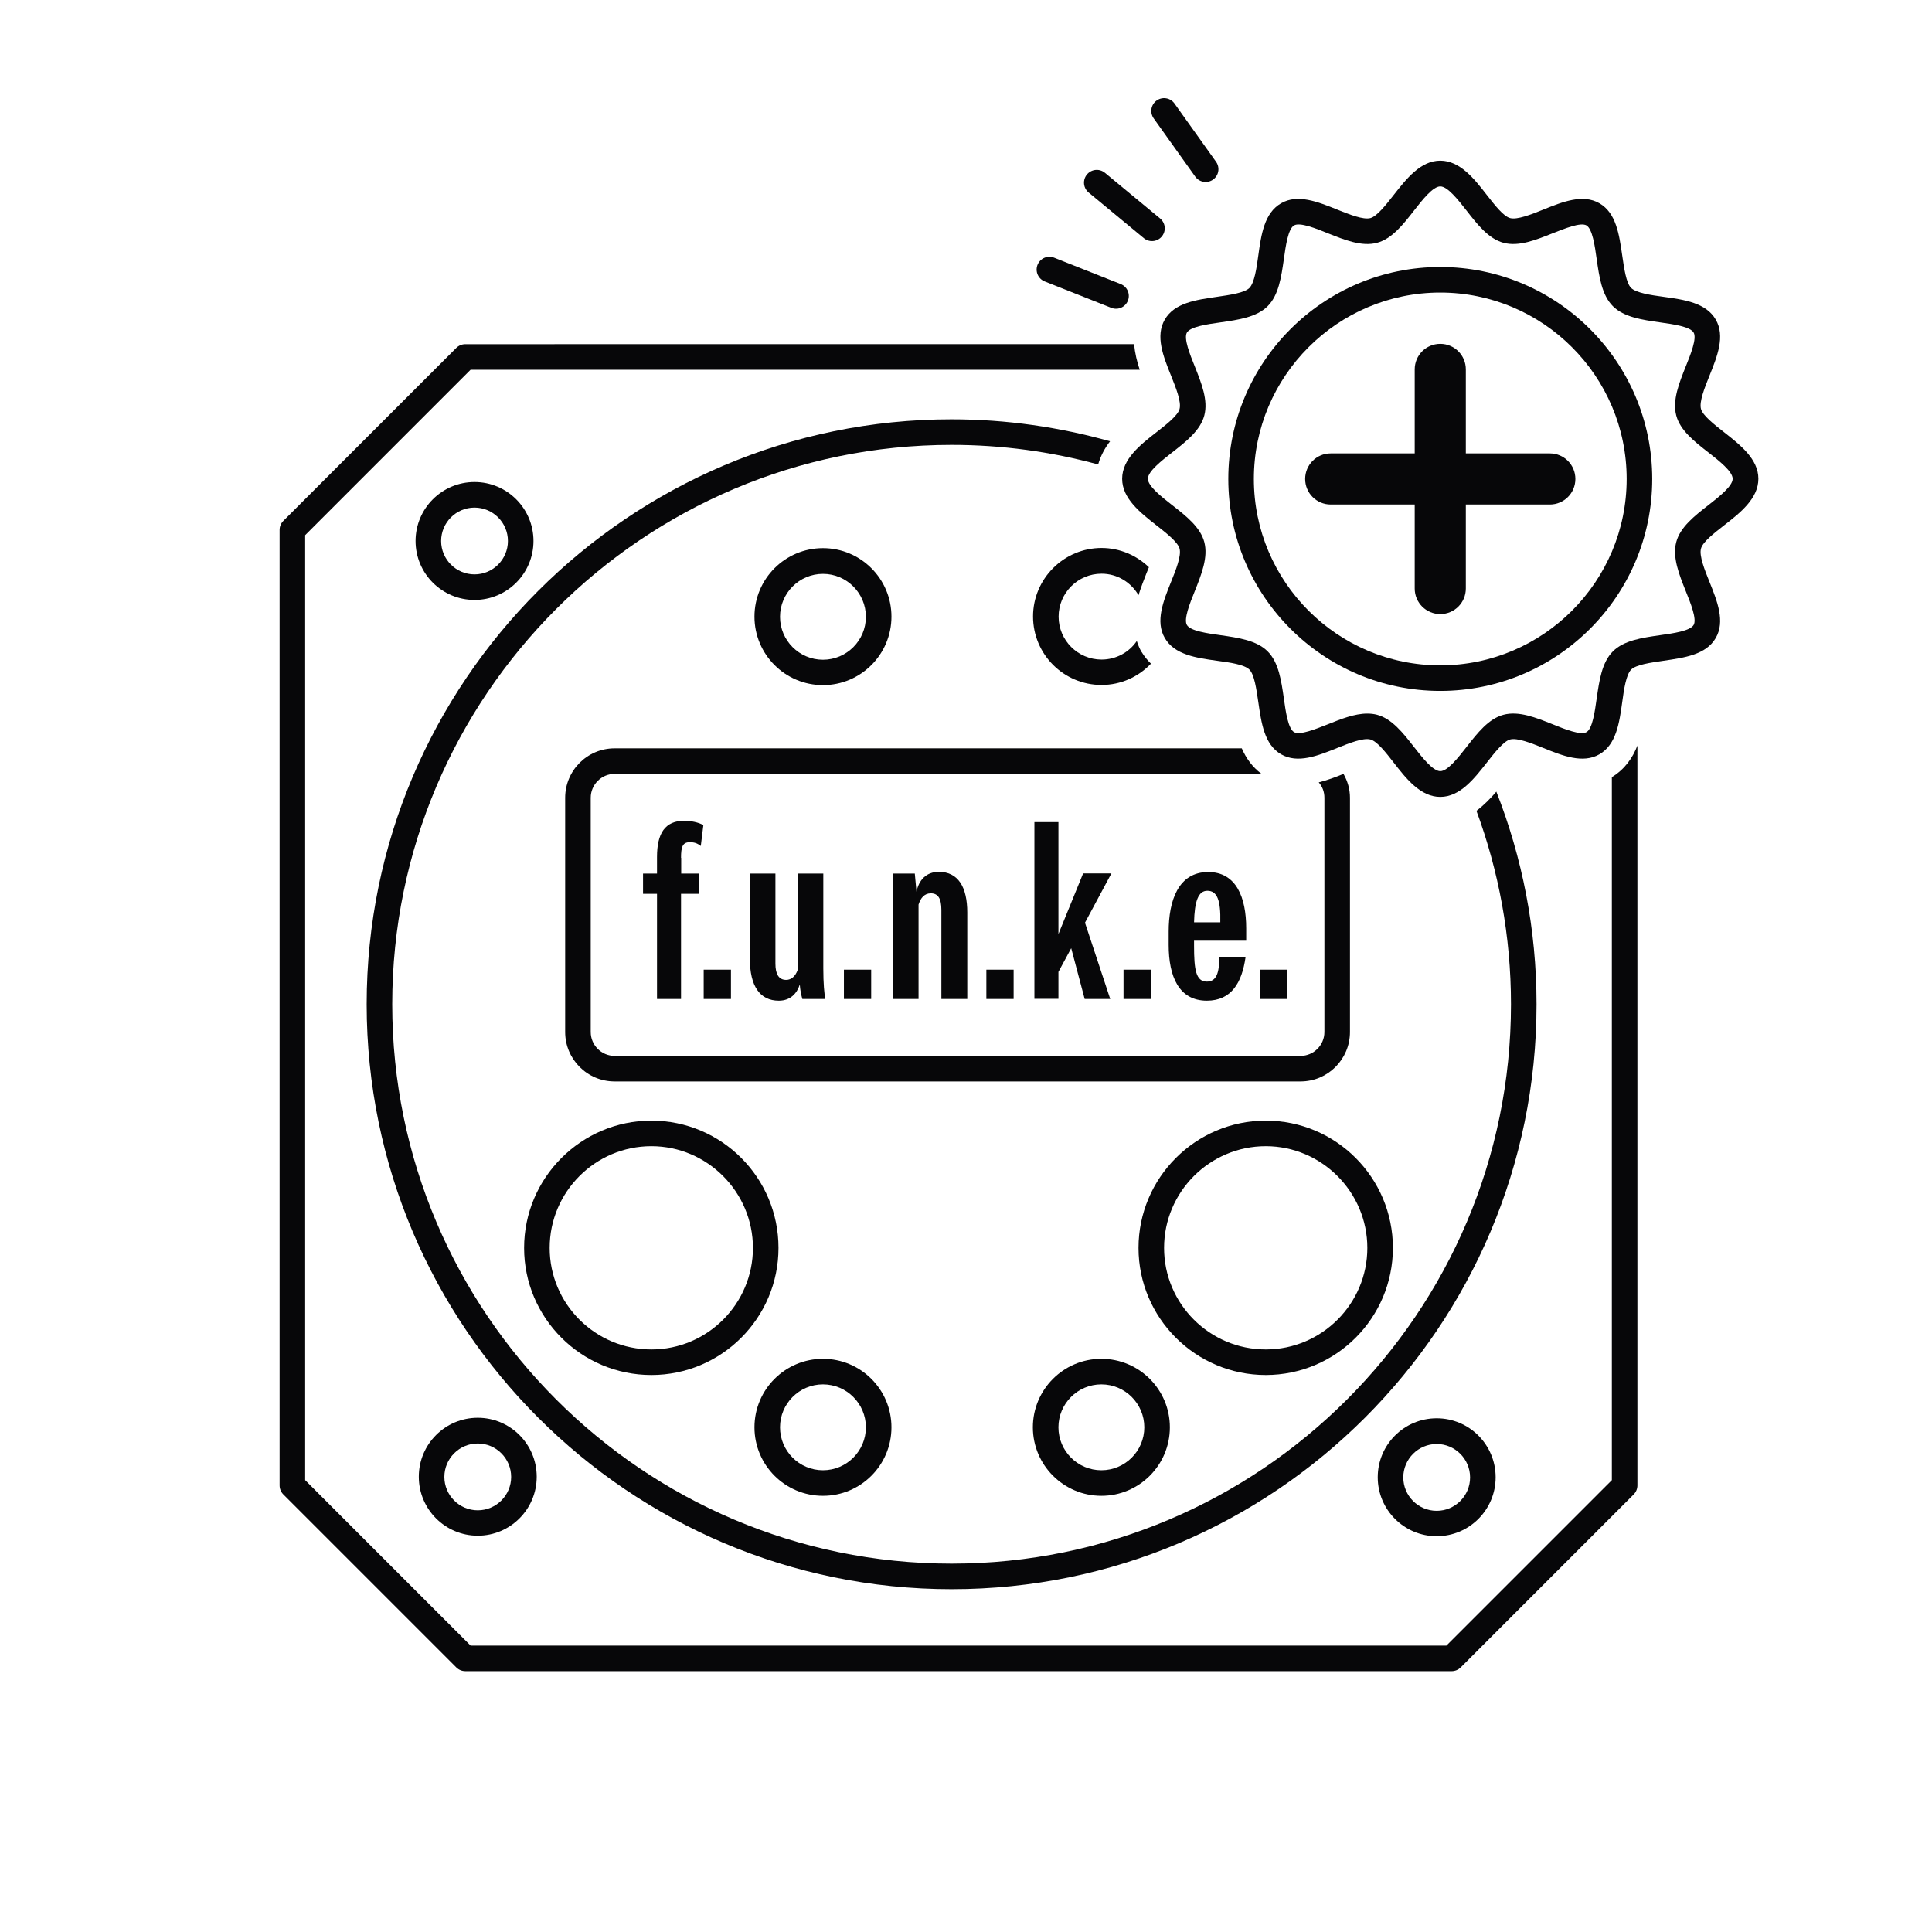 <?xml version="1.0" encoding="UTF-8"?><svg id="Ebene_1" xmlns="http://www.w3.org/2000/svg" viewBox="0 0 113.39 113.39"><defs><style>.cls-1{fill:none;stroke:#070709;stroke-linecap:round;stroke-linejoin:round;stroke-width:1.5px;}.cls-2{fill:#070709;}</style></defs><path class="cls-2" d="M27.85,35.21c-1.91,0-3.46-1.55-3.46-3.46s1.55-3.46,3.46-3.46,3.46,1.55,3.46,3.46-1.55,3.46-3.46,3.46ZM27.85,29.79c-1.08,0-1.96.88-1.96,1.96s.88,1.96,1.96,1.96,1.96-.88,1.96-1.96-.88-1.96-1.96-1.96Z"/><path class="cls-2" d="M28.04,90.13c-1.91,0-3.46-1.55-3.46-3.46s1.55-3.46,3.46-3.46,3.46,1.55,3.46,3.46-1.55,3.46-3.46,3.46ZM28.04,84.72c-1.08,0-1.96.88-1.96,1.96s.88,1.96,1.96,1.96,1.96-.88,1.96-1.96-.88-1.96-1.96-1.96Z"/><path class="cls-2" d="M84.32,90.16c-1.91,0-3.46-1.55-3.46-3.46s1.55-3.46,3.46-3.46,3.46,1.55,3.46,3.46-1.55,3.46-3.46,3.46ZM84.32,84.75c-1.08,0-1.96.88-1.96,1.96s.88,1.96,1.96,1.96,1.96-.88,1.96-1.96-.88-1.96-1.96-1.96Z"/><path class="cls-2" d="M38.23,80.7c-4.12,0-7.47-3.35-7.47-7.46s3.35-7.47,7.47-7.47,7.46,3.35,7.46,7.47-3.35,7.46-7.46,7.46ZM38.23,67.27c-3.29,0-5.97,2.68-5.97,5.97s2.68,5.96,5.97,5.96,5.96-2.68,5.96-5.96-2.68-5.97-5.96-5.97Z"/><path class="cls-2" d="M74.29,80.7c-4.12,0-7.47-3.35-7.47-7.46s3.35-7.47,7.47-7.47,7.46,3.35,7.46,7.47-3.35,7.46-7.46,7.46ZM74.29,67.27c-3.29,0-5.97,2.68-5.97,5.97s2.68,5.96,5.97,5.96,5.96-2.68,5.96-5.96-2.68-5.97-5.96-5.97Z"/><path class="cls-2" d="M48.3,40.21c-2.22,0-4.02-1.8-4.02-4.02s1.8-4.02,4.02-4.02,4.02,1.8,4.02,4.02-1.8,4.02-4.02,4.02ZM48.3,33.68c-1.39,0-2.52,1.13-2.52,2.52s1.13,2.52,2.52,2.52,2.52-1.13,2.52-2.52-1.13-2.52-2.52-2.52Z"/><path class="cls-2" d="M48.3,87.79c-2.22,0-4.02-1.8-4.02-4.02s1.8-4.02,4.02-4.02,4.02,1.8,4.02,4.02-1.8,4.02-4.02,4.02ZM48.3,81.25c-1.39,0-2.52,1.13-2.52,2.52s1.13,2.52,2.52,2.52,2.52-1.13,2.52-2.52-1.13-2.52-2.52-2.52Z"/><path class="cls-2" d="M64.64,87.79c-2.21,0-4.02-1.8-4.02-4.02s1.8-4.02,4.02-4.02,4.02,1.8,4.02,4.02-1.8,4.02-4.02,4.02ZM64.64,81.25c-1.39,0-2.52,1.13-2.52,2.52s1.13,2.52,2.52,2.52,2.52-1.13,2.52-2.52-1.13-2.52-2.52-2.52Z"/><path class="cls-2" d="M39.98,50.35v.92h1.06v1.19h-1.07v6.17h-1.41v-6.17h-.82v-1.19h.82v-.97c0-1.38.46-2.13,1.61-2.13.34,0,.84.09,1.11.26l-.15,1.22c-.23-.18-.41-.22-.65-.22-.42,0-.51.28-.51.91Z"/><path class="cls-2" d="M42.9,58.63h-1.6v-1.72h1.6v1.72Z"/><path class="cls-2" d="M47.09,58.63c-.07-.25-.13-.53-.15-.85-.16.51-.54.95-1.23.95-1.11,0-1.7-.85-1.7-2.46v-5h1.5v5.29c0,.6.19.95.63.95.31,0,.54-.22.67-.57v-5.67h1.51v5.56c0,.91.06,1.51.12,1.8h-1.35Z"/><path class="cls-2" d="M51.13,58.63h-1.6v-1.72h1.6v1.72Z"/><path class="cls-2" d="M56.77,53.56v5.07h-1.52v-5.23c0-.66-.19-.97-.62-.97-.38,0-.6.28-.72.66v5.54h-1.52v-7.36h1.3l.1,1.07c.13-.67.56-1.17,1.31-1.17,1.13,0,1.67.88,1.67,2.39Z"/><path class="cls-2" d="M59.49,58.63h-1.6v-1.72h1.6v1.72Z"/><path class="cls-2" d="M63.68,54.16l1.48,4.47h-1.5l-.79-2.98-.75,1.39v1.58h-1.41v-10.37h1.41v6.57l1.45-3.56h1.66l-1.55,2.89Z"/><path class="cls-2" d="M67.54,58.63h-1.6v-1.72h1.6v1.72Z"/><path class="cls-2" d="M70.08,55.2v.31c0,1.38.1,2.1.75,2.1.56,0,.73-.51.73-1.42h1.54c-.21,1.47-.82,2.54-2.27,2.54-1.64,0-2.24-1.42-2.24-3.27v-.79c0-1.8.56-3.49,2.32-3.49,1.64,0,2.23,1.48,2.23,3.3v.73h-3.05ZM70.08,54.13h1.54c.03-1.29-.18-1.85-.76-1.85-.54,0-.75.63-.78,1.85Z"/><path class="cls-2" d="M75.56,58.63h-1.6v-1.72h1.6v1.72Z"/><path class="cls-2" d="M94.6,45.61v41.26l-9.71,9.71H27.62l-9.71-9.71V31.41l9.71-9.71h39.27c-.16-.47-.28-.98-.33-1.5H27.31c-.2,0-.39.08-.53.22l-10.15,10.15c-.14.14-.22.33-.22.53v56.08c0,.2.08.39.22.53l10.15,10.15c.14.14.33.22.53.22h57.89c.2,0,.39-.08.53-.22l10.15-10.15c.14-.14.22-.33.22-.53v-43.42c-.28.72-.74,1.39-1.5,1.85Z"/><path class="cls-2" d="M84.53,46.77c-1.16,0-2-1.07-2.73-2.01-.46-.59-.98-1.26-1.37-1.36-.42-.11-1.23.21-1.95.5-1.14.46-2.32.93-3.29.37-.99-.57-1.16-1.84-1.34-3.07-.11-.75-.23-1.61-.52-1.9-.3-.3-1.15-.42-1.9-.52-1.23-.17-2.5-.35-3.07-1.34-.56-.97-.09-2.15.37-3.29.29-.71.61-1.53.5-1.95-.1-.38-.77-.91-1.36-1.37-.94-.74-2.01-1.57-2.01-2.73s1.07-2,2.01-2.73c.59-.46,1.26-.98,1.36-1.37.11-.42-.21-1.23-.5-1.95-.46-1.14-.93-2.32-.37-3.29.57-.99,1.84-1.16,3.07-1.34.75-.11,1.61-.23,1.9-.52.29-.3.42-1.15.52-1.9.17-1.23.35-2.5,1.34-3.07.97-.56,2.15-.09,3.29.37.72.29,1.53.61,1.95.5.38-.1.91-.77,1.37-1.36.74-.94,1.57-2.01,2.73-2.01s2,1.07,2.73,2.01c.46.59.98,1.26,1.37,1.36.42.11,1.23-.21,1.95-.5,1.14-.46,2.32-.93,3.29-.37.99.57,1.16,1.84,1.34,3.07.11.75.23,1.61.52,1.9.3.29,1.15.42,1.9.52,1.23.17,2.5.35,3.07,1.34.56.97.09,2.15-.37,3.29-.29.72-.61,1.53-.5,1.95.1.38.77.91,1.36,1.37.94.74,2.01,1.57,2.01,2.73s-1.07,2-2.01,2.73c-.59.46-1.26.98-1.36,1.37-.11.42.21,1.23.5,1.95.46,1.14.93,2.32.37,3.29-.57.99-1.84,1.16-3.07,1.34-.75.11-1.61.23-1.9.52-.29.3-.42,1.15-.52,1.9-.17,1.23-.35,2.5-1.34,3.07-.97.56-2.15.09-3.29-.37-.72-.29-1.53-.61-1.95-.5-.38.1-.91.77-1.37,1.36-.74.94-1.57,2.01-2.73,2.01ZM80.24,41.88c.2,0,.39.02.58.07.87.23,1.53,1.07,2.16,1.88.5.64,1.12,1.43,1.55,1.43s1.05-.79,1.55-1.43c.63-.81,1.29-1.65,2.16-1.88.9-.24,1.91.17,2.89.56.69.28,1.64.66,1.98.46.35-.2.49-1.19.6-1.98.15-1.04.3-2.11.95-2.76s1.72-.8,2.76-.95c.79-.11,1.77-.25,1.98-.6.2-.34-.18-1.29-.46-1.98-.39-.98-.8-1.99-.56-2.89.23-.87,1.07-1.53,1.88-2.16.64-.5,1.43-1.12,1.43-1.55s-.79-1.05-1.43-1.55c-.81-.63-1.65-1.29-1.88-2.16-.24-.9.17-1.91.56-2.89.28-.69.66-1.64.46-1.98-.2-.35-1.19-.49-1.98-.6-1.04-.15-2.11-.3-2.76-.95s-.8-1.72-.95-2.76c-.11-.79-.25-1.77-.6-1.98-.34-.2-1.29.19-1.98.46-.98.39-1.99.8-2.89.56-.87-.23-1.53-1.07-2.16-1.88-.5-.64-1.12-1.43-1.55-1.43s-1.05.79-1.55,1.43c-.63.81-1.29,1.65-2.16,1.88-.9.24-1.91-.17-2.89-.56-.69-.28-1.64-.66-1.98-.46-.35.2-.49,1.19-.6,1.98-.15,1.04-.3,2.11-.95,2.76s-1.72.8-2.76.95c-.79.11-1.77.25-1.98.6-.2.34.18,1.29.46,1.98.39.98.8,1.99.56,2.89-.23.87-1.07,1.53-1.88,2.16-.64.5-1.43,1.12-1.43,1.55s.79,1.05,1.43,1.55c.81.63,1.65,1.29,1.88,2.16.24.9-.17,1.91-.56,2.89-.28.69-.66,1.64-.46,1.98.2.35,1.19.49,1.98.6,1.04.15,2.11.3,2.76.95s.8,1.72.95,2.76c.11.79.25,1.77.6,1.98.34.2,1.29-.19,1.98-.46.77-.31,1.57-.63,2.32-.63Z"/><path class="cls-2" d="M90.96,26.61h-4.93v-4.93c0-.83-.67-1.5-1.5-1.5s-1.5.67-1.5,1.5v4.93h-4.93c-.83,0-1.5.67-1.5,1.5s.67,1.5,1.5,1.5h4.93v4.93c0,.83.67,1.5,1.5,1.5s1.5-.67,1.5-1.5v-4.93h4.93c.83,0,1.5-.67,1.5-1.5s-.67-1.5-1.5-1.5Z"/><line class="cls-1" x1="67.61" y1="13.4" x2="64.37" y2="10.72"/><line class="cls-1" x1="65.5" y1="17.37" x2="61.59" y2="15.82"/><line class="cls-1" x1="70.76" y1="9.93" x2="68.32" y2="6.51"/><path class="cls-2" d="M84.53,40.55c-6.86,0-12.44-5.58-12.44-12.44s5.58-12.44,12.44-12.44,12.44,5.58,12.44,12.44-5.58,12.44-12.44,12.44ZM84.53,17.17c-6.03,0-10.94,4.91-10.94,10.94s4.91,10.94,10.94,10.94,10.94-4.91,10.94-10.94-4.91-10.94-10.94-10.94Z"/><path class="cls-2" d="M86.65,47.58c1.31,3.54,2.03,7.37,2.03,11.36,0,18.1-14.73,32.83-32.83,32.83s-32.83-14.73-32.83-32.83,14.73-32.83,32.83-32.83c2.97,0,5.85.4,8.6,1.15.15-.51.39-.96.7-1.36-2.96-.83-6.08-1.29-9.3-1.29-18.93,0-34.33,15.4-34.33,34.33s15.4,34.33,34.33,34.33,34.33-15.4,34.33-34.33c0-4.4-.84-8.61-2.36-12.48-.34.4-.72.79-1.17,1.13Z"/><path class="cls-2" d="M77.4,45.92c.21.24.33.55.33.9v13.75c0,.77-.63,1.4-1.4,1.4h-40.26c-.77,0-1.4-.63-1.4-1.4v-13.75c0-.77.63-1.4,1.4-1.4h37.97c-.55-.41-.91-.93-1.16-1.5h-36.81c-1.6,0-2.9,1.3-2.9,2.9v13.75c0,1.6,1.3,2.9,2.9,2.9h40.26c1.6,0,2.9-1.3,2.9-2.9v-13.75c0-.51-.14-.98-.38-1.4-.44.18-.94.37-1.46.5Z"/><path class="cls-2" d="M67,38.27c-.12-.21-.21-.43-.28-.65-.45.66-1.21,1.09-2.07,1.09-1.39,0-2.52-1.13-2.52-2.52s1.13-2.52,2.52-2.52c.93,0,1.73.51,2.17,1.26.14-.45.31-.89.46-1.27.04-.1.09-.23.15-.37-.72-.69-1.7-1.13-2.78-1.13-2.21,0-4.02,1.8-4.02,4.02s1.8,4.02,4.02,4.02c1.14,0,2.17-.48,2.9-1.25-.2-.2-.39-.42-.55-.69Z"/></svg>
